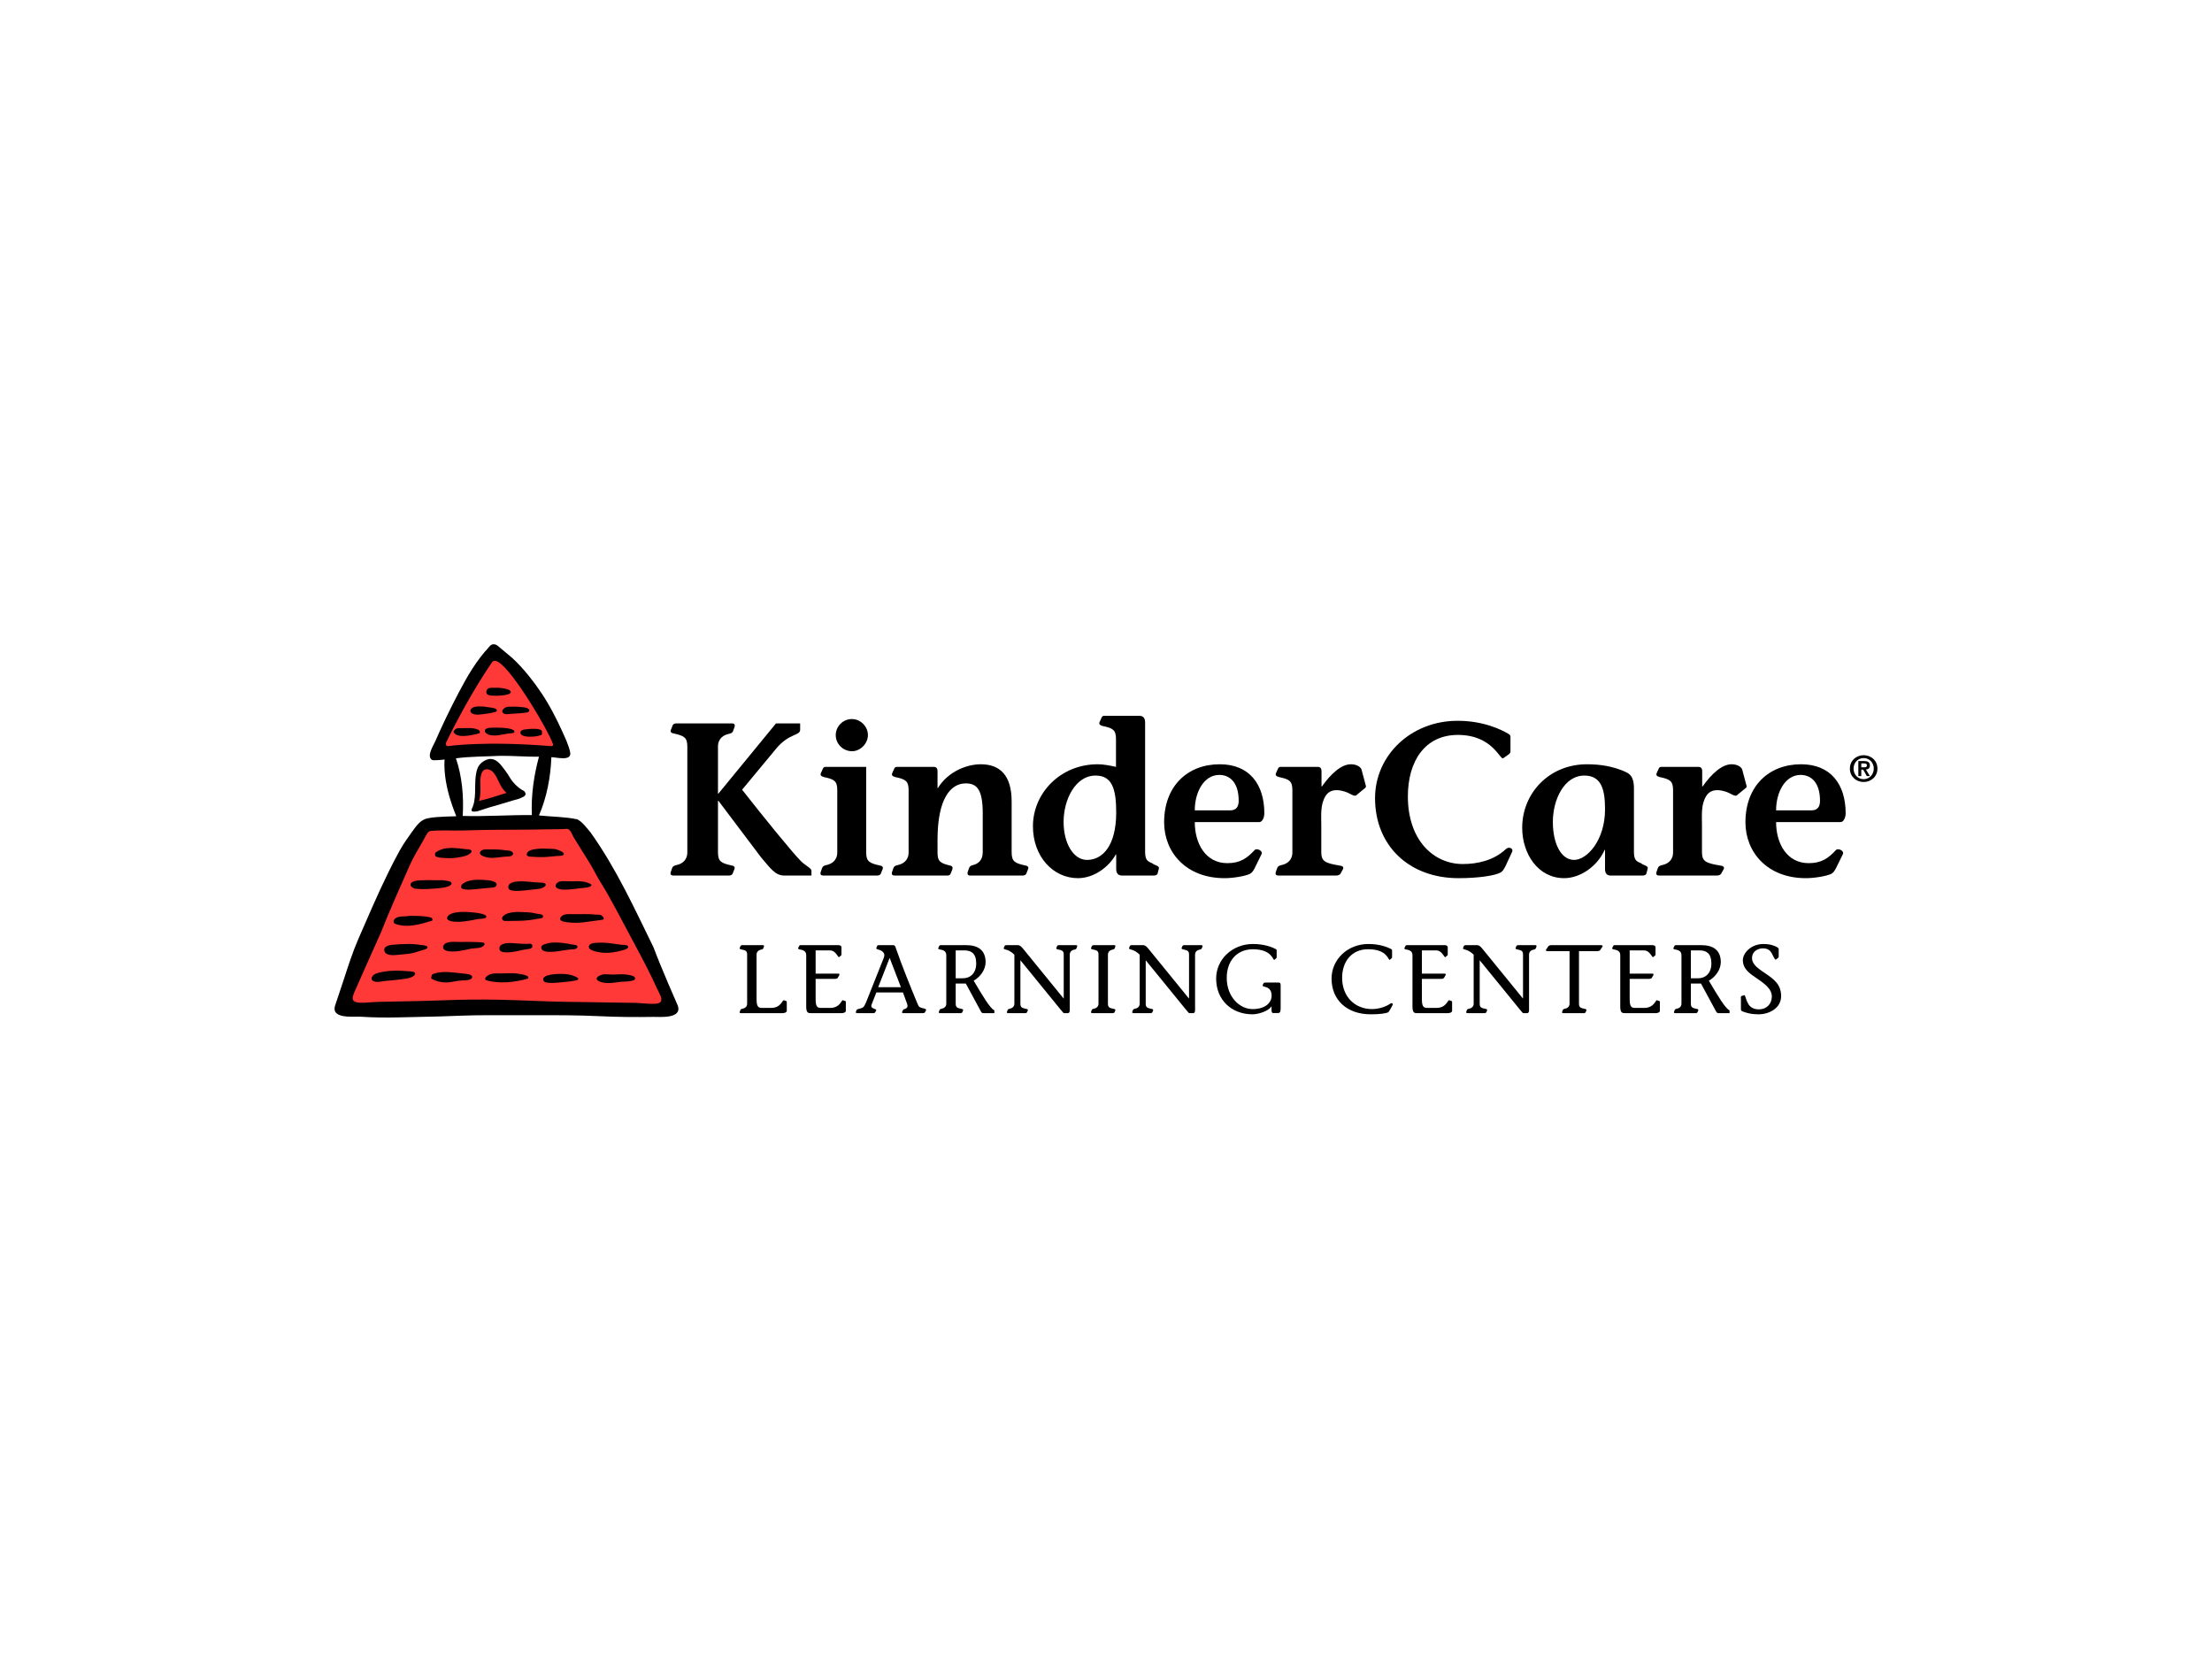 <?xml version="1.0" encoding="utf-8"?>
<svg xmlns="http://www.w3.org/2000/svg" width="800" height="600" viewBox="0 0 800 600" fill="none">
<path fill-rule="evenodd" clip-rule="evenodd" d="M189.588 286.148C189.314 285.916 188.954 285.763 188.664 285.604C188.112 285.302 187.634 284.882 187.156 284.475C186.182 283.651 185.334 282.646 184.626 281.59C184.248 281.03 183.951 280.421 183.562 279.867C182.848 278.842 182.095 277.807 181.303 276.844C180.592 275.975 179.708 275.089 178.628 274.709C178.055 274.509 177.252 274.414 176.653 274.563C175.114 274.95 173.447 276.101 172.806 277.64C172.017 279.537 171.911 281.613 171.873 283.642C171.834 285.77 171.882 287.919 171.483 290.018C171.373 290.582 171.22 291.129 171.016 291.664C170.919 291.92 170.809 292.168 170.698 292.418C170.278 293.372 170.777 293.41 170.926 293.461C171.159 293.54 171.407 293.547 171.648 293.536C172.572 293.497 173.391 293.21 174.251 292.904C175.146 292.593 176.044 292.299 176.946 292.026C178.761 291.468 180.592 290.967 182.412 290.436C183.407 290.148 184.455 289.81 185.447 289.513C186.929 289.066 187.512 289.086 189.246 288.186C190.45 287.561 190.014 286.825 189.919 286.587C189.847 286.411 189.728 286.27 189.588 286.148Z" fill="black"/>
<path fill-rule="evenodd" clip-rule="evenodd" d="M177.377 278.519C176.801 278.23 175.899 278.082 175.296 278.348C174.553 278.678 174.187 279.531 173.989 280.273C173.458 282.262 173.865 284.347 173.76 286.37C173.706 287.418 173.606 288.648 173.255 289.641C176.724 288.939 179.867 287.721 183.262 286.752C182.922 286.588 182.664 286.264 182.537 286.129C181.773 285.31 181.186 284.374 180.706 283.364C180.029 281.951 179.413 280.471 178.365 279.277C178.099 278.979 177.759 278.714 177.377 278.519Z" fill="#FE3937"/>
<path fill-rule="evenodd" clip-rule="evenodd" d="M192.356 294.786C184.321 294.702 175.107 295.352 167.35 295.092C167.764 288.158 167.136 280.795 164.891 274.254C169.957 273.568 175.583 273.624 180.802 273.354C185.363 273.298 190.3 273.739 194.925 273.675C193.121 280.345 192.037 287.472 192.356 294.786ZM245.164 363.767C245.164 363.767 238.939 349.649 236.37 342.651C229.443 328.539 222.956 314.227 213.595 301.075C212.054 299.28 210.769 297.35 208.781 296.325C204.354 295.364 199.555 295.409 194.925 294.916C197.702 288.539 199.152 281.095 199.409 273.844C201.049 273.837 206.869 275.459 206.21 272.099C205.708 269.545 204.392 266.855 203.335 264.486C202.304 262.166 201.153 259.894 199.971 257.643C197.528 252.992 194.629 248.622 191.329 244.532C189.459 242.213 187.43 239.949 185.23 237.934L180.186 233.714C179.277 232.879 177.954 232.6 176.98 233.855C172.171 239.079 169.125 244.35 165.85 250.572C162.884 256.216 159.904 262.367 157.359 268.222C156.748 269.628 154.075 273.669 156.351 274.881C156.736 275.086 160.77 274.76 160.777 274.659C160.145 284.766 165.174 295.213 164.994 295.213C164.313 295.213 162.023 295.285 161.335 295.323C159.067 295.447 156.615 295.49 154.404 296.016C151.963 296.592 150.433 298.882 149.052 300.79C147.403 303.075 145.85 305.257 144.483 307.736C143.077 310.292 141.741 312.884 140.456 315.507C136.582 323.401 133.116 331.511 129.606 339.571C127.51 344.389 125.919 349.399 124.29 354.385C123.811 355.86 122.147 360.89 121.242 363.534C119.46 368.728 128.027 367.533 130.452 367.706C135.118 368.035 139.855 368.046 144.53 367.941C147.799 367.868 151.063 367.792 154.332 367.718C155.89 367.684 157.449 367.659 159.004 367.612C161.611 367.535 164.218 367.428 166.823 367.333C169.932 367.216 173.023 367.166 176.135 367.166H180.841C185.129 367.166 189.414 367.178 193.702 367.167C201.479 367.149 209.233 367.148 217.001 367.524C223.457 367.835 229.905 367.877 236.365 367.77C238.446 367.736 246.74 368.561 245.164 363.767Z" fill="black"/>
<path fill-rule="evenodd" clip-rule="evenodd" d="M180.249 239.43C180.249 239.43 178.577 238.315 177.812 239.709C177.578 240.134 169.943 250.82 161.365 268.502C161.05 269.156 161.331 270.016 162.247 269.84C162.479 269.795 175.301 267.906 199.32 269.856C199.712 269.888 200.185 269.69 199.971 269.055C198.437 264.468 185.893 242.983 180.249 239.43Z" fill="#FE3937"/>
<path fill-rule="evenodd" clip-rule="evenodd" d="M191.585 266.434C191.519 266.434 191.45 266.432 191.384 266.432C190.503 266.414 187.871 266.247 188.262 264.686C188.51 263.705 190.725 263.741 191.501 263.646C192.035 263.581 192.548 263.586 193.085 263.586C193.776 263.584 195.398 263.622 195.888 264.242C196.138 264.564 196.009 265.077 196.009 265.527C196.009 265.963 193.866 266.299 193.567 266.332C192.912 266.405 192.246 266.438 191.585 266.434ZM186.006 264.881C185.884 265.192 183.909 265.266 183.574 265.325C181.545 265.68 179.446 266.256 177.38 265.873C176.649 265.736 175.208 265.129 175.352 264.168C175.536 262.954 178.695 263.187 179.513 263.172C180.303 263.156 186.671 263.138 186.006 264.881ZM170.135 257.282C170.036 256.774 170.427 256.23 170.854 255.982C171.602 255.546 172.555 255.507 173.397 255.487C174.44 255.464 175.464 255.568 176.487 255.759C177.295 255.91 178.695 255.969 179.385 256.414C179.585 256.542 179.65 256.803 179.714 257.055C179.848 257.548 176.463 258.061 176.127 258.094C174.611 258.243 171.59 259.024 170.368 257.725C170.238 257.586 170.164 257.435 170.135 257.282ZM173.552 265.012C173.516 265.279 171.766 265.59 171.458 265.662C170.746 265.822 170.025 265.963 169.3 266.049C167.768 266.236 165.05 266.467 164.121 264.881C163.811 264.348 164.81 263.563 165.201 263.442C165.764 263.264 166.384 263.356 166.963 263.354C169.035 263.34 171.161 263.064 173.102 263.984C173.428 264.242 173.613 264.564 173.552 265.012ZM176.953 248.846C177.561 248.673 178.271 248.792 178.877 248.754C179.623 248.711 180.368 248.725 181.11 248.813C181.776 248.896 184.768 249.24 184.741 250.279C184.703 251.706 178.912 251.688 177.819 251.571C177.244 251.512 176.348 251.406 176.01 250.851C175.667 250.29 176.01 249.357 176.519 249.035C176.656 248.95 176.8 248.887 176.953 248.846ZM191.391 256.736C191.585 257.185 191.076 257.505 190.813 257.633C188.919 257.957 186.998 258.031 185.083 258.139C184.355 258.178 183.625 258.358 182.892 258.27C182.181 258.182 181.236 257.579 181.83 256.736C182.48 255.815 183.196 255.629 184.298 255.588C185.834 255.53 187.387 255.566 188.916 255.75C189.648 255.836 191.047 255.939 191.391 256.736Z" fill="black"/>
<path fill-rule="evenodd" clip-rule="evenodd" d="M236.064 354.163C234.636 351.213 233.158 348.293 231.601 345.389C229.203 340.917 226.826 336.433 224.445 331.955C223.908 330.942 223.39 329.919 222.826 328.922C221.098 325.844 219.499 322.698 217.571 319.681C215.847 316.975 214.774 314.596 213.09 311.85C211.299 308.923 209.375 305.998 207.425 302.744C206.93 301.924 206.267 299.655 204.916 299.774C202.989 299.943 199.815 299.893 197.878 299.938C189.966 300.13 182.05 300.03 174.137 300.181C171.811 300.224 169.485 300.28 167.159 300.35C163.303 300.469 159.857 300.143 155.769 300.518C154.924 300.593 154.253 301.744 153.918 302.399C153.322 303.56 152.658 304.685 152.006 305.816C150.695 308.091 149.358 310.36 148.274 312.754C144.742 320.837 141.089 328.76 137.815 337.135C134.864 343.801 129.335 356.023 128.113 358.941C126.804 362.072 127.371 363.145 134.261 362.471C136.529 362.248 148.375 362.167 155.394 361.928C162.221 361.694 169.081 361.442 175.912 361.501C182.848 361.562 189.786 361.831 196.721 362.106C201.889 362.315 207.063 362.347 212.235 362.434C216.608 362.511 220.981 362.571 225.352 362.637C226.247 362.65 227.138 362.661 228.031 362.675C230.15 362.641 232.26 362.889 234.368 363.006C238.928 363.255 240.348 362.711 238.226 358.736C237.43 357.249 236.796 355.681 236.064 354.163Z" fill="#FE3937"/>
<path fill-rule="evenodd" clip-rule="evenodd" d="M229.568 354.233C228.787 355.075 225.145 355.01 224.715 355.062C222.346 355.358 219.82 355.892 217.469 355.203C215.679 354.677 214.977 353.691 217.064 352.74C218.554 352.065 220.101 352.474 221.674 352.47C223.203 352.463 224.749 352.241 226.274 352.439C227.086 352.544 228.969 352.72 229.498 353.386C229.783 353.743 229.77 354.018 229.568 354.233ZM214.045 341.237C214.416 341.109 214.822 341.056 215.161 341.022C216.221 340.92 217.312 340.896 218.378 340.939C220.531 341.024 222.675 341.463 224.817 341.701C225.322 341.759 227.147 341.658 227.197 342.408C227.25 343.181 225.682 343.534 225.161 343.681C222.177 344.542 219.039 344.968 215.975 344.239C215.04 344.018 212.414 343.463 213.044 342.038C213.229 341.62 213.614 341.379 214.045 341.237ZM202.629 332.592C202.514 332.334 202.572 332.001 202.91 331.571C203.673 330.613 205.279 330.568 206.39 330.61C209.348 330.718 212.315 330.44 215.264 330.775C215.996 330.86 216.995 330.662 217.622 331.132C217.84 331.292 218.277 331.785 218.355 332.035C218.542 332.66 217.676 332.682 217.233 332.734C215.105 332.99 212.992 333.346 210.862 333.591C208.876 333.819 207.078 333.787 205.097 333.535C204.401 333.447 202.928 333.267 202.629 332.592ZM209.101 354.2C209.101 354.863 200.555 355.516 199.774 355.495C199.052 355.478 196.939 355.541 196.559 354.674C195.526 352.303 201.875 352.213 202.811 352.213C204.932 352.213 207.306 352.537 209.101 353.754V354.2ZM195.774 342.43C195.814 342.295 195.887 342.165 196.003 342.048C196.523 341.516 197.356 341.368 198.049 341.188C199.916 340.704 201.879 340.844 203.774 341.065C204.853 341.188 205.899 341.404 206.963 341.6C207.513 341.697 209.222 341.679 208.792 342.664C208.531 343.273 207.638 343.301 207.08 343.336C206.223 343.382 205.375 343.476 204.527 343.607C202.8 343.876 201.074 344.205 199.322 344.243C198.429 344.265 197.409 344.241 196.575 343.877C196.012 343.634 195.612 342.983 195.774 342.43ZM191.831 343.069C191.705 343.114 191.574 343.148 191.45 343.168C190.643 343.316 189.835 343.361 189.034 343.553C187.439 343.933 185.831 344.297 184.191 344.4C183.259 344.459 182.074 344.536 181.223 344.072C180.488 343.67 180.538 342.889 180.801 342.207C181.305 341.476 182.438 341.219 183.268 341.123C184.632 340.966 186.022 341.154 187.388 341.244C188.274 341.301 189.162 341.35 190.051 341.381C190.897 341.408 192.6 340.898 192.55 342.221C192.532 342.67 192.204 342.927 191.831 343.069ZM191.077 353.881C186.454 355.23 180.673 355.934 175.86 354.521C174.688 353.84 176.443 352.751 176.967 352.504C178.214 351.917 179.53 352.049 180.87 352.06C182.702 352.07 184.546 351.926 186.378 352.038C186.951 352.074 191.077 352.557 191.077 353.43V353.881ZM175.111 341.816C174.146 343.13 171.692 342.837 170.272 343.118C167.625 343.651 165.117 344.382 162.379 344.034C161.738 343.951 160.824 343.766 160.431 343.199C159.929 342.468 160.536 341.409 161.277 341.096C162.936 340.396 164.874 340.691 166.642 340.675C168.502 340.653 170.362 340.621 172.219 340.711C173.017 340.75 173.829 340.754 174.619 340.855C175.017 340.907 175.343 341.164 175.22 341.591C175.195 341.679 175.159 341.753 175.111 341.816ZM170.749 353.464C170.475 354.661 167.998 354.544 167.112 354.587C165.148 354.681 163.26 355.311 161.288 355.322C159.589 355.333 157.418 354.807 155.97 353.881C155.911 353.305 156.1 352.791 156.417 352.339C158.709 351.394 161.31 351.457 163.735 351.683C165.004 351.802 166.27 351.937 167.532 352.092C168.253 352.177 171.004 352.285 170.749 353.464ZM142.755 334.05C142.049 333.537 142.369 332.831 142.755 332.32C144.227 331.042 146.413 331.616 148.274 331.227C150.967 331.227 153.598 331.227 155.97 331.872C156.357 332.127 156.613 332.577 156.291 332.961C152.183 334.246 147.18 335.784 142.755 334.05ZM154.528 342.868C154.199 343.339 153.059 343.566 152.697 343.66C151.545 343.958 150.442 344.421 149.282 344.68C147.396 345.096 145.414 345.145 143.5 345.363C142.335 345.498 140.94 345.545 139.867 344.99C139.278 344.682 138.954 344.128 138.981 343.453C139.041 341.949 141.305 341.766 142.378 341.663C144.17 341.49 146.038 341.409 147.835 341.404C149.477 341.4 151.115 341.562 152.733 341.82C153.16 341.886 154.483 341.987 154.606 342.488C154.636 342.626 154.608 342.752 154.528 342.868ZM149.983 352.553C149.963 352.58 149.943 352.607 149.923 352.636C148.901 353.986 145.228 354.134 143.702 354.342C142.348 354.528 140.983 354.639 139.624 354.729C138.121 354.828 136.538 355.48 135.075 354.834C133.946 354.339 134.405 353.185 135.105 352.63C136.096 351.84 137.579 351.644 138.78 351.428C141.736 350.895 144.744 351.021 147.729 351.255C148.586 351.316 150.791 351.352 149.983 352.553ZM149.709 318.737C150.519 318.472 151.524 318.413 152.049 318.382C153.963 318.269 155.868 318.296 157.78 318.352C158.763 318.38 159.953 318.242 160.912 318.46C161.575 318.611 162.743 318.564 163.198 319.155C163.652 319.745 162.766 320.312 162.28 320.505C160.437 321.234 158.174 321.264 156.226 321.425C154.244 321.585 152.242 321.612 150.265 321.412C149.617 321.277 149.045 321.027 148.591 320.451C148.235 319.515 148.867 319.012 149.709 318.737ZM157.511 308.326C159.895 306.501 163.047 306.538 165.886 306.808C166.696 306.884 167.501 307.001 168.309 307.096C168.902 307.167 169.587 307.102 170.142 307.356C171.377 307.917 169.586 309.035 169.1 309.25C168.014 309.737 166.815 309.919 165.652 310.117C164.3 310.346 162.921 310.409 161.557 310.348C160.365 310.297 158.966 310.263 157.835 309.858C157.126 309.606 157.319 308.704 157.511 308.326ZM175.201 332.125C174.697 332.273 174.054 332.296 173.777 332.309C172.749 332.343 171.75 332.62 170.743 332.799C168.848 333.132 166.954 333.463 165.022 333.377C164.266 333.346 161.522 333.22 161.717 331.947C161.958 330.395 164.63 330.016 165.841 329.888C167.591 329.7 169.341 329.826 171.083 329.998C171.804 330.068 176.265 330.448 175.869 331.659C175.793 331.886 175.525 332.03 175.201 332.125ZM176.445 318.335C177.249 318.391 180.405 318.966 179.458 320.382C179.048 320.998 178.13 321.038 177.469 321.068C175.723 321.155 173.989 321.405 172.248 321.556C170.716 321.689 168.673 321.988 167.204 321.412C166.559 321.158 166.748 320.323 167.074 319.871C169.508 317.75 173.427 318.139 176.445 318.335ZM174.376 307.466C175.305 307.023 176.707 307.242 177.606 307.215C179.253 307.163 180.943 307.262 182.578 307.48C183.415 307.59 185.46 307.572 185.552 308.654C185.644 309.815 183.781 309.775 183.073 309.804C181.52 309.869 179.991 310.188 178.439 310.254C177.316 310.305 176.119 310.144 175.053 309.772C174.331 309.518 173.015 308.915 173.793 307.919C173.949 307.721 174.148 307.575 174.376 307.466ZM195.902 332.043C195.432 332.205 194.789 332.219 194.544 332.271C193.543 332.476 192.553 332.626 191.542 332.759C188.798 333.134 186.08 333.008 183.327 333.085C182.881 333.096 182.297 333.161 181.935 332.84C180.74 331.785 182.751 330.633 183.527 330.374C185.046 329.863 186.738 329.769 188.328 329.834C189.244 329.872 190.159 329.926 191.075 329.971C192.132 330.017 193.167 330.215 194.19 330.467C194.804 330.62 196.377 330.518 196.436 331.463C196.456 331.76 196.217 331.935 195.902 332.043ZM196.633 319.326C197.112 319.443 197.569 319.734 197.272 320.296C196.995 320.823 196.008 321.243 195.446 321.363C194.679 321.529 193.858 321.567 193.077 321.673C192.101 321.806 191.122 321.914 190.137 321.997C188.989 322.093 187.835 322.249 186.677 322.204C186.027 322.181 184.083 322.114 183.883 321.218C183.214 318.161 189.635 318.737 191.099 318.883C192.805 319.047 194.492 319.182 196.201 319.263C196.332 319.27 196.481 319.29 196.633 319.326ZM190.854 308.171C191.716 307.183 193.853 307.05 194.881 306.956C196.048 306.846 197.225 306.893 198.395 306.963C199.4 307.021 200.602 306.927 201.547 307.3C202.066 307.502 204.151 308.151 203.899 308.978C203.7 309.62 202.069 309.539 201.562 309.572C200.114 309.664 198.678 309.887 197.227 309.952C195.367 310.029 193.579 309.966 191.725 309.817C191.165 309.772 190.334 309.606 190.526 308.798C190.584 308.558 190.699 308.346 190.854 308.171ZM213.883 320.013C213.919 320.089 213.926 320.166 213.89 320.242C213.732 320.582 212.783 320.892 212.437 320.955C211.361 321.144 210.262 321.165 209.18 321.318C208.059 321.479 206.932 321.637 205.798 321.693C204.527 321.756 202.186 321.94 201.184 320.964C200.726 320.517 200.997 319.794 201.409 319.385C202.217 318.584 203.567 318.658 204.61 318.706C205.935 318.771 207.218 318.73 208.545 318.706C209.47 318.692 210.408 318.741 211.321 318.913C211.672 318.978 213.614 319.468 213.883 320.013Z" fill="black"/>
<path fill-rule="evenodd" clip-rule="evenodd" d="M673.157 277.51H674.129C674.736 277.51 675.192 277.427 675.192 276.761C675.192 276.178 674.565 276.095 674.08 276.095H673.157V277.51ZM672.093 275.244H674.134C675.502 275.244 676.271 275.673 676.271 276.856C676.271 277.853 675.644 278.246 674.84 278.307L676.283 280.684H675.159L673.847 278.352H673.157V280.684H672.093V275.244ZM674.012 281.801C676.039 281.801 677.675 280.189 677.675 277.971C677.675 275.763 676.039 274.165 674.012 274.165C671.976 274.165 670.371 275.763 670.371 277.971C670.371 280.189 671.976 281.801 674.012 281.801ZM674.012 273.129C676.646 273.129 679 275.016 679 277.971C679 280.923 676.646 282.824 674.012 282.824C671.391 282.824 669.039 280.923 669.039 277.971C669.039 275.016 671.391 273.129 674.012 273.129Z" fill="black"/>
<path fill-rule="evenodd" clip-rule="evenodd" d="M259.666 287.016H259.822L280.657 261.623H289.382V263.903C289.382 266.184 285.375 265.081 280.657 270.821L268.392 285.601C275.705 294.956 286.79 308.637 289.777 311.546C291.034 312.804 293.471 314.063 293.471 314.848V316.656H283.723C280.421 316.656 278.849 314.298 275.232 310.052L259.822 289.612H259.666V308.244C259.666 311.623 260.845 312.172 264.697 313.038C265.72 313.196 265.876 313.824 265.562 314.454L264.934 316.027C264.697 316.419 264.304 316.656 263.598 316.656H243.627C243 316.656 242.212 316.498 242.605 315.318L243.078 313.982C243.392 313.117 244.02 313.038 244.573 312.883C246.536 312.488 248.581 311.228 248.581 308.244V270.035C248.581 266.654 247.401 266.105 243.548 265.239C242.526 265.081 242.368 264.454 242.683 263.822L243.315 262.251C243.548 261.858 243.941 261.623 244.65 261.623H264.62C265.248 261.623 266.033 261.781 265.641 262.961L265.169 264.295C264.855 265.16 264.226 265.239 263.677 265.397C261.709 265.789 259.666 267.047 259.666 270.035V287.016Z" fill="black"/>
<path fill-rule="evenodd" clip-rule="evenodd" d="M308.077 260.053C311.222 260.053 313.896 262.726 313.896 265.87C313.896 268.859 311.222 271.687 308.156 271.687C304.933 271.687 302.259 269.093 302.259 265.87C302.259 262.647 304.933 260.053 308.077 260.053ZM302.809 285.762C302.809 282.379 301.631 281.83 298.015 281.043C297.228 280.808 296.442 280.492 296.912 279.55L297.622 277.977C297.857 277.348 298.327 277.348 298.799 277.348H313.267V308.245C313.267 311.625 314.443 312.175 318.298 313.04C319.32 313.198 319.478 313.828 319.162 314.455L318.532 316.028C318.298 316.423 317.905 316.658 317.196 316.658H297.857C297.228 316.658 296.442 316.5 296.833 315.321L297.307 313.985C297.622 313.119 298.248 313.04 298.799 312.884C300.765 312.491 302.809 311.232 302.809 308.245V285.762Z" fill="black"/>
<path fill-rule="evenodd" clip-rule="evenodd" d="M339.067 284.976H339.224C342.841 279.08 349.601 276.406 354.713 276.406C361.708 276.406 365.875 280.493 365.875 289.849V308.245C365.875 311.626 367.055 312.177 370.908 313.041C371.928 313.199 372.088 313.829 371.772 314.456L371.143 316.028C370.908 316.422 370.513 316.659 369.807 316.659H350.939C350.389 316.659 349.68 316.502 349.994 315.321L350.467 313.985C350.781 313.12 351.33 313.041 351.802 312.885C353.612 312.491 355.419 311.233 355.419 308.245V294.095C355.419 285.446 353.219 283.324 349.287 283.324C343.782 283.324 339.067 288.827 339.067 303.764V308.245C339.067 311.626 340.089 312.177 343.628 313.041C344.493 313.199 344.649 313.829 344.414 314.456L343.782 316.028C343.628 316.422 343.235 316.659 342.604 316.659H323.657C323.03 316.659 322.242 316.502 322.637 315.321L323.107 313.985C323.42 313.12 324.052 313.041 324.599 312.885C326.566 312.491 328.611 311.233 328.611 308.245V285.762C328.611 282.38 327.431 281.83 323.815 281.044C323.03 280.809 322.242 280.493 322.716 279.55L323.42 277.977C323.657 277.351 324.129 277.351 324.599 277.351H337.18C338.046 277.351 339.067 277.272 339.067 278.922V284.976Z" fill="black"/>
<path fill-rule="evenodd" clip-rule="evenodd" d="M384.664 297.24C384.664 304.866 388.122 310.997 393.155 310.997C398.737 310.997 403.689 305.889 403.689 293.861C403.689 285.448 402.274 280.492 396.221 280.492C388.91 280.492 384.664 289.222 384.664 297.24ZM403.689 309.033H403.532C401.092 313.513 395.672 317.601 389.853 317.601C380.89 317.601 373.577 309.819 373.577 298.813C373.577 286.942 383.405 276.408 397.006 276.408C398.972 276.408 401.092 276.799 403.611 277.35V267.289C403.611 263.906 402.432 263.356 398.816 262.57C398.028 262.333 397.245 262.019 397.713 261.074L398.421 259.503C398.658 258.875 399.13 258.875 399.6 258.875H411.946C413.517 258.875 414.145 259.739 414.145 261.311V308.009C414.145 310.841 414.855 311.471 416.661 312.177C417.84 313.2 419.65 312.965 419.018 314.536L418.625 316.03C418.313 316.581 417.761 316.658 417.054 316.658H405.892C404.317 316.658 403.689 315.793 403.689 314.224V309.033Z" fill="black"/>
<path fill-rule="evenodd" clip-rule="evenodd" d="M444.922 293.073C447.044 293.073 447.988 291.815 447.988 289.615C447.988 282.538 444.372 280.258 440.992 280.258C435.411 280.258 432.108 286.466 432.108 293.073H444.922ZM432.108 297.318C432.108 305.022 435.959 312.175 443.898 312.175C448.538 312.175 451.053 310.369 453.808 307.381C454.592 306.674 456.872 307.696 456.242 308.953L453.727 314.064C453.335 314.77 452.94 315.556 452.077 316.03C450.269 316.894 445.945 317.601 442.879 317.601C428.883 317.601 421.022 308.166 421.022 297.395C421.022 284.267 429.511 276.406 441.148 276.406C451.842 276.406 457.264 283.64 457.264 294.174C457.264 295.589 456.558 297.318 455.458 297.318H432.108Z" fill="black"/>
<path fill-rule="evenodd" clip-rule="evenodd" d="M477.942 284.425H478.097C481.322 279.864 485.096 276.406 488.554 276.406C490.757 276.406 492.092 277.426 492.407 278.293L493.978 284.188C494.057 284.425 493.978 284.737 493.821 284.895L490.757 287.411C489.891 288.513 488.396 286.863 486.196 286.231C482.578 285.13 480.456 286.075 479.356 287.96C477.47 291.107 477.862 294.645 477.862 298.654V308.245C477.862 311.626 479.434 312.175 484.465 313.039C485.88 313.199 486.036 313.827 485.645 314.457L484.781 316.028C484.465 316.422 483.995 316.659 483.051 316.659H462.451C461.825 316.659 461.036 316.501 461.431 315.319L461.902 313.983C462.216 313.12 462.846 313.039 463.397 312.885C465.362 312.491 467.407 311.231 467.407 308.245V285.761C467.407 282.382 466.225 281.829 462.609 281.044C461.825 280.809 461.036 280.491 461.509 279.55L462.216 277.977C462.451 277.349 462.925 277.349 463.397 277.349H476.054C476.917 277.349 477.942 277.27 477.942 278.92V284.425Z" fill="black"/>
<path fill-rule="evenodd" clip-rule="evenodd" d="M544.397 313.434C543.923 314.222 543.61 315.007 542.824 315.477C540.937 316.657 534.725 317.601 527.491 317.601C509.567 317.601 497.304 305.809 497.304 288.669C497.304 273.261 510.197 260.682 527.177 260.682C536.612 260.682 543.217 263.983 545.654 265.477C546.28 265.792 546.28 266.264 546.28 266.813V271.846C546.28 272.16 546.047 272.474 545.812 272.709L543.686 274.203C542.51 275.069 539.915 265.792 527.256 265.792C515.386 265.792 509.175 275.227 509.175 288.041C509.175 303.762 518.372 312.49 529.064 312.49C534.412 312.49 540.309 311.154 544.632 307.067C545.812 305.965 547.539 306.988 546.833 308.166L544.397 313.434Z" fill="black"/>
<path fill-rule="evenodd" clip-rule="evenodd" d="M561.61 297.239C561.61 304.864 564.442 310.996 569.314 310.996C573.954 310.996 580.479 303.922 580.479 292.757C580.479 286.075 579.457 280.491 573.009 280.491C565.698 280.491 561.61 289.22 561.61 297.239ZM580.479 307.381H580.321C577.805 313.199 571.595 317.599 565.698 317.599C556.265 317.599 550.523 308.796 550.523 299.361C550.523 286.94 560.195 276.406 573.954 276.406C579.222 276.406 582.996 277.27 586.375 278.528C588.813 279.55 590.935 280.022 590.935 285.132V308.008C590.935 310.84 591.643 311.47 593.453 312.175C594.632 313.199 596.44 312.964 595.808 314.535L595.417 316.028C595.101 316.58 594.553 316.657 593.844 316.657H582.68C581.107 316.736 580.479 315.791 580.479 314.222V307.381Z" fill="black"/>
<path fill-rule="evenodd" clip-rule="evenodd" d="M615.62 284.425H615.778C619.001 279.864 622.774 276.406 626.233 276.406C628.435 276.406 629.772 277.426 630.085 278.293L631.657 284.188C631.738 284.425 631.658 284.737 631.5 284.895L628.435 287.411C627.569 288.513 626.077 286.863 623.876 286.231C620.258 285.13 618.136 286.075 617.035 287.96C615.15 291.107 615.54 294.645 615.54 298.654V308.245C615.54 311.626 617.114 312.175 622.143 313.039C623.56 313.199 623.716 313.827 623.323 314.457L622.461 316.028C622.143 316.422 621.675 316.659 620.73 316.659H600.131C599.503 316.659 598.718 316.501 599.109 315.319L599.582 313.983C599.896 313.12 600.524 313.039 601.075 312.885C603.04 312.491 605.087 311.231 605.087 308.245V285.761C605.087 282.382 603.907 281.829 600.289 281.044C599.503 280.809 598.718 280.491 599.19 279.55L599.896 277.977C600.131 277.349 600.605 277.349 601.075 277.349H613.735C614.597 277.349 615.62 277.27 615.62 278.92V284.425Z" fill="black"/>
<path fill-rule="evenodd" clip-rule="evenodd" d="M655.164 293.073C657.289 293.073 658.23 291.815 658.23 289.615C658.23 282.538 654.614 280.258 651.233 280.258C645.65 280.258 642.349 286.466 642.349 293.073H655.164ZM642.349 297.318C642.349 305.022 646.203 312.175 654.142 312.175C658.78 312.175 661.295 310.369 664.048 307.381C664.836 306.674 667.114 307.696 666.486 308.953L663.97 314.064C663.577 314.77 663.182 315.556 662.319 316.03C660.509 316.894 656.187 317.601 653.12 317.601C639.127 317.601 631.264 308.166 631.264 297.395C631.264 284.267 639.753 276.406 651.391 276.406C662.082 276.406 667.506 283.64 667.506 294.174C667.506 295.589 666.798 297.318 665.698 297.318H642.349Z" fill="black"/>
<path fill-rule="evenodd" clip-rule="evenodd" d="M267.754 365.332C267.892 364.948 268.174 364.912 268.422 364.841C269.298 364.699 270.214 364.174 270.214 362.979V345.272C270.214 343.898 269.684 343.69 267.964 343.34C267.508 343.27 267.438 342.988 267.578 342.704L267.858 342.074C267.964 341.932 268.142 341.828 268.456 341.828H275.835C276.114 341.828 276.469 341.9 276.293 342.358L276.079 342.916C275.939 343.304 275.659 343.34 275.413 343.41C274.535 343.548 273.621 344.076 273.621 345.272V361.257C273.621 364.207 274.252 364.526 275.763 364.526H278.857C282.477 364.526 282.969 361.609 283.459 361.749L284.337 362.031C284.477 362.063 284.549 362.207 284.549 362.345V365.543C284.549 366.105 283.881 366.421 282.933 366.421H268.002C267.72 366.421 267.368 366.352 267.544 365.896L267.754 365.332Z" fill="black"/>
<path fill-rule="evenodd" clip-rule="evenodd" d="M294.983 352.121H303.096C303.554 352.121 303.732 352.333 303.554 352.651L303.062 353.527C302.854 353.917 302.502 354.019 301.94 354.019H294.983V361.257C294.983 364.207 295.616 364.526 297.125 364.526H300.216C303.838 364.526 304.328 361.61 304.82 361.749L305.696 362.031C305.84 362.063 305.908 362.207 305.908 362.345V365.543C305.908 366.105 305.242 366.421 304.294 366.421H293.437C292.349 366.421 291.577 366.456 291.577 363.998V345.55C291.577 344.182 290.869 343.654 289.361 343.412C288.833 343.308 288.517 343.196 288.693 342.812L288.975 342.212C289.115 341.9 289.361 341.828 289.573 341.828H303.308C303.976 341.828 304.398 342.212 304.328 342.704V345.272C304.328 345.376 304.258 345.482 304.152 345.586L303.52 346.116C302.994 346.538 302.468 343.726 300.112 343.726H294.983V352.121Z" fill="black"/>
<path fill-rule="evenodd" clip-rule="evenodd" d="M325.829 357.041L321.755 346.432L317.61 357.041H325.829ZM334.508 366.14C334.367 366.383 333.982 366.419 333.699 366.419H326.741C326.425 366.419 326.077 366.316 326.287 365.927L326.603 365.262C326.885 364.734 328.781 365.05 328.043 362.978L326.569 358.939H316.94L315.22 363.33C314.552 365.013 317.328 364.699 316.872 365.508L316.66 365.86C316.554 366.034 316.45 366.419 315.958 366.419H310.688C310.018 366.419 309.28 366.526 309.598 365.788L309.772 365.332C309.877 365.05 310.158 364.979 310.688 364.84C312.162 364.524 312.41 364.316 313.146 362.698L319.61 346.462C320.244 344.882 319.364 344.358 318.978 344.006C318.172 343.304 316.52 343.514 317.012 342.672L317.188 342.18C317.328 341.862 317.644 341.826 318.028 341.826H323.089C323.581 341.826 323.861 342.286 323.969 342.812C326.391 349.838 329.341 356.967 331.697 362.698C332.399 364.454 332.503 364.278 334.437 364.806C334.823 364.912 335 365.155 334.929 365.366L334.508 366.14Z" fill="black"/>
<path fill-rule="evenodd" clip-rule="evenodd" d="M345.644 353.811H348.07C350.774 353.877 353.127 352.12 353.057 348.256C352.986 344.742 351.197 343.724 348.77 343.724H345.644V353.811ZM359.627 366.421H355.587C355.025 366.421 354.779 365.86 354.637 365.578L349.298 355.707H345.644V362.977C345.644 364.347 346.174 364.559 347.892 364.911C348.35 364.981 348.42 365.262 348.278 365.543L347.996 366.176C347.892 366.316 347.72 366.421 347.4 366.421H340.022C339.742 366.421 339.392 366.35 339.565 365.894L339.778 365.331C339.918 364.95 340.198 364.911 340.444 364.839C341.322 364.699 342.236 364.173 342.236 362.977V345.55C342.236 344.18 341.532 343.652 340.022 343.412C339.495 343.306 339.18 343.198 339.356 342.812L339.638 342.212C339.778 341.9 340.022 341.828 340.234 341.828H349.474C353.727 341.828 356.431 343.652 356.463 347.94C356.463 350.646 354.603 353.281 352.147 354.685C355.481 360.305 358.045 364.665 359.627 365.402V366.421Z" fill="black"/>
<path fill-rule="evenodd" clip-rule="evenodd" d="M384.714 345.27C384.714 343.9 384.186 343.69 382.468 343.338C382.008 343.268 381.938 342.986 382.078 342.702L382.358 342.072C382.468 341.93 382.643 341.826 382.956 341.826H389.105C389.385 341.826 389.737 341.9 389.561 342.356L389.351 342.916C389.211 343.306 388.929 343.338 388.685 343.412C387.807 343.548 386.892 344.076 386.892 345.27V365.262C386.892 365.964 386.751 366.42 386.116 366.42H384.82C384.644 366.42 384.432 366.176 383.344 364.84L369.115 347.38H369.043V362.978C369.043 364.347 369.569 364.558 371.294 364.91C371.747 364.98 371.819 365.262 371.68 365.542L371.397 366.176C371.294 366.314 371.118 366.42 370.802 366.42H364.653C364.369 366.42 364.019 366.352 364.193 365.894L364.407 365.331C364.549 364.948 364.829 364.91 365.075 364.84C365.953 364.699 366.865 364.172 366.865 362.978V345.304C365.705 344.076 364.407 343.548 363.671 343.412C363.001 343.268 362.931 343.02 363.068 342.702L363.351 342.072C363.457 341.93 363.633 341.826 363.949 341.826H368.165C369.043 341.9 369.501 342.526 370.135 343.268L384.644 361.079H384.714V345.27Z" fill="black"/>
<path fill-rule="evenodd" clip-rule="evenodd" d="M397.288 345.27C397.288 343.9 396.765 343.69 395.044 343.338C394.586 343.268 394.514 342.986 394.656 342.702L394.938 342.072C395.043 341.93 395.214 341.826 395.534 341.826H402.915C403.191 341.826 403.543 341.9 403.369 342.356L403.157 342.916C403.019 343.306 402.737 343.338 402.491 343.412C401.613 343.548 400.697 344.076 400.697 345.27V362.978C400.697 364.347 401.223 364.558 402.947 364.91C403.403 364.98 403.475 365.262 403.333 365.542L403.051 366.176C402.947 366.314 402.773 366.42 402.457 366.42H395.078C394.796 366.42 394.446 366.352 394.62 365.894L394.832 365.331C394.972 364.948 395.25 364.91 395.5 364.84C396.376 364.699 397.288 364.172 397.288 362.978V345.27Z" fill="black"/>
<path fill-rule="evenodd" clip-rule="evenodd" d="M430.034 345.27C430.034 343.9 429.505 343.69 427.786 343.338C427.329 343.268 427.259 342.986 427.402 342.702L427.681 342.072C427.786 341.93 427.961 341.826 428.278 341.826H434.424C434.71 341.826 435.056 341.9 434.884 342.356L434.672 342.916C434.534 343.306 434.252 343.338 434.004 343.412C433.126 343.548 432.212 344.076 432.212 345.27V365.262C432.212 365.964 432.07 366.42 431.44 366.42H430.142C429.963 366.42 429.754 366.176 428.661 364.84L414.435 347.38H414.365V362.978C414.365 364.347 414.893 364.558 416.613 364.91C417.066 364.98 417.139 365.262 416.999 365.542L416.719 366.176C416.613 366.314 416.437 366.42 416.121 366.42H409.976C409.692 366.42 409.338 366.352 409.512 365.894L409.728 365.331C409.866 364.948 410.148 364.91 410.394 364.84C411.272 364.699 412.186 364.172 412.186 362.978V345.304C411.028 344.076 409.728 343.548 408.992 343.412C408.324 343.268 408.252 343.02 408.392 342.702L408.674 342.072C408.776 341.93 408.952 341.826 409.27 341.826H413.486C414.365 341.9 414.821 342.526 415.453 343.268L429.963 361.079H430.034V345.27Z" fill="black"/>
<path fill-rule="evenodd" clip-rule="evenodd" d="M463.165 364.49C463.165 365.543 463.096 366.385 462.218 366.385H460.493C459.794 366.385 459.865 365.471 459.865 364.911V363.998H459.794C458.841 365.649 455.085 366.843 453.044 366.843C445.318 366.843 439.836 361.573 439.836 353.915C439.836 347.026 445.6 341.406 453.184 341.406C457.403 341.406 460.353 342.67 461.373 343.232C461.759 343.374 461.725 343.654 461.725 343.898V346.258C461.725 346.36 461.653 346.462 461.549 346.574L460.883 347.134C460.353 347.52 460.215 343.306 453.079 343.306C446.97 343.374 443.668 347.904 443.668 353.633C443.668 360.657 448.445 364.95 452.977 364.95C457.755 364.95 459.899 362.557 459.899 360.099C459.899 358.483 459.197 357.777 458.915 357.569C457.963 356.655 456.313 357.003 456.701 356.195L456.945 355.671C457.121 355.321 457.545 355.355 457.963 355.355H462.321C463.096 355.355 463.096 355.635 463.165 356.269V364.49Z" fill="black"/>
<path fill-rule="evenodd" clip-rule="evenodd" d="M503.005 364.699C502.513 365.543 502.267 365.963 502.057 366.105C501.143 366.561 498.789 366.843 495.767 366.843C487.054 366.843 481.574 361.573 481.574 353.915C481.574 347.026 487.334 341.406 494.925 341.406C499.141 341.406 502.093 342.67 503.111 343.232C503.495 343.374 503.461 343.654 503.461 343.898V346.258C503.461 346.358 503.389 346.462 503.283 346.574L502.615 347.134C502.093 347.52 501.951 343.304 494.816 343.304C488.702 343.304 485.4 347.904 485.4 353.633C485.4 360.657 490.216 364.948 496.188 364.948C498.999 364.948 501.493 363.893 502.651 363.083C503.389 362.557 503.987 362.839 503.567 363.647L503.005 364.699Z" fill="black"/>
<path fill-rule="evenodd" clip-rule="evenodd" d="M514.246 352.121H522.364C522.822 352.121 522.994 352.333 522.822 352.651L522.33 353.527C522.118 353.917 521.766 354.019 521.204 354.019H514.246V361.257C514.246 364.207 514.882 364.526 516.392 364.526H519.482C523.1 364.526 523.592 361.61 524.086 361.749L524.963 362.031C525.104 362.063 525.174 362.207 525.174 362.345V365.543C525.174 366.105 524.507 366.421 523.559 366.421H512.697C511.611 366.421 510.84 366.456 510.84 363.998V345.55C510.84 344.182 510.137 343.654 508.625 343.412C508.097 343.308 507.785 343.196 507.959 342.812L508.239 342.212C508.381 341.9 508.625 341.828 508.835 341.828H522.57C523.24 341.828 523.662 342.212 523.592 342.704V345.272C523.592 345.376 523.522 345.482 523.418 345.586L522.784 346.116C522.258 346.538 521.732 343.726 519.376 343.726H514.246V352.121Z" fill="black"/>
<path fill-rule="evenodd" clip-rule="evenodd" d="M550.821 345.27C550.821 343.9 550.297 343.69 548.575 343.338C548.116 343.268 548.046 342.986 548.186 342.702L548.469 342.072C548.575 341.93 548.746 341.826 549.067 341.826H555.213C555.493 341.826 555.845 341.9 555.671 342.356L555.457 342.916C555.321 343.306 555.035 343.338 554.793 343.412C553.911 343.548 553.001 344.076 553.001 345.27V365.262C553.001 365.964 552.857 366.42 552.227 366.42H550.925C550.75 366.42 550.538 366.176 549.453 364.84L535.221 347.38H535.151V362.978C535.151 364.347 535.678 364.558 537.4 364.91C537.856 364.98 537.928 365.262 537.788 365.542L537.506 366.176C537.4 366.314 537.224 366.42 536.905 366.42H530.761C530.482 366.42 530.127 366.352 530.303 365.894L530.511 365.331C530.655 364.948 530.937 364.91 531.181 364.84C532.061 364.699 532.975 364.172 532.975 362.978V345.304C531.811 344.076 530.511 343.548 529.773 343.412C529.111 343.268 529.039 343.02 529.177 342.702L529.457 342.072C529.567 341.93 529.741 341.826 530.053 341.826H534.274C535.151 341.9 535.608 342.526 536.242 343.268L550.75 361.079H550.821V345.27Z" fill="black"/>
<path fill-rule="evenodd" clip-rule="evenodd" d="M571.06 362.978C571.06 364.348 571.582 364.56 573.306 364.912C573.764 364.98 573.834 365.264 573.696 365.544L573.412 366.178C573.306 366.318 573.13 366.422 572.814 366.422H565.433C565.155 366.422 564.801 366.352 564.981 365.896L565.189 365.332C565.331 364.95 565.611 364.912 565.857 364.84C566.736 364.7 567.647 364.176 567.647 362.978V344.006H559.781C559.289 344.006 558.795 343.83 559.289 343.268L559.955 342.25C560.341 341.864 560.727 341.826 561.289 341.826H578.924C579.418 341.826 579.912 342.006 579.418 342.564L578.752 343.584C578.364 343.972 577.98 344.006 577.416 344.006H571.06V362.978Z" fill="black"/>
<path fill-rule="evenodd" clip-rule="evenodd" d="M589.396 352.121H597.511C597.969 352.121 598.147 352.333 597.969 352.651L597.479 353.527C597.263 353.917 596.917 354.019 596.351 354.019H589.396V361.257C589.396 364.207 590.028 364.526 591.541 364.526H594.631C598.251 364.526 598.741 361.61 599.235 361.749L600.113 362.031C600.251 362.063 600.323 362.207 600.323 362.345V365.543C600.323 366.105 599.653 366.421 598.707 366.421H587.852C586.762 366.421 585.988 366.456 585.988 363.998V345.55C585.988 344.182 585.286 343.654 583.776 343.412C583.248 343.308 582.93 343.196 583.108 342.812L583.388 342.212C583.53 341.9 583.776 341.828 583.984 341.828H597.72C598.389 341.828 598.813 342.212 598.741 342.704V345.272C598.741 345.376 598.673 345.482 598.565 345.586L597.935 346.116C597.407 346.538 596.881 343.726 594.525 343.726H589.396V352.121Z" fill="black"/>
<path fill-rule="evenodd" clip-rule="evenodd" d="M611.53 353.811H613.956C616.659 353.877 619.015 352.12 618.945 348.256C618.875 344.742 617.083 343.724 614.656 343.724H611.53V353.811ZM625.515 366.421H621.475C620.913 366.421 620.667 365.86 620.523 365.578L615.184 355.707H611.53V362.977C611.53 364.347 612.061 364.559 613.781 364.911C614.239 364.981 614.307 365.262 614.166 365.543L613.882 366.176C613.781 366.316 613.602 366.421 613.288 366.421H605.91C605.626 366.421 605.276 366.35 605.45 365.894L605.664 365.331C605.806 364.95 606.082 364.911 606.334 364.839C607.208 364.699 608.124 364.173 608.124 362.977V345.55C608.124 344.18 607.42 343.652 605.91 343.412C605.382 343.306 605.068 343.198 605.244 342.812L605.522 342.212C605.664 341.9 605.91 341.828 606.122 341.828H615.361C619.613 341.828 622.319 343.652 622.351 347.94C622.351 350.646 620.491 353.281 618.029 354.685C621.369 360.305 623.935 364.665 625.515 365.402V366.421Z" fill="black"/>
<path fill-rule="evenodd" clip-rule="evenodd" d="M642.272 347.062C641.992 347.308 641.324 345.863 640.866 344.952C640.164 343.511 639.11 342.986 637.53 342.986C635.806 342.986 633.982 344.04 633.702 345.83C633.312 348.36 635.14 349.8 638.024 351.736C641.85 354.298 644.033 356.09 644.169 360.025C644.306 364.523 639.954 366.841 635.986 366.841C634.016 366.841 632.576 366.559 631.452 366.21C629.628 365.649 629.628 365.613 629.628 364.697V361.291C629.628 360.903 629.483 360.377 629.836 360.237L630.786 359.923C631.276 359.779 631.276 361.327 632.152 362.799C632.82 364.345 634.404 365.049 636.09 365.049C638.934 365.049 640.69 363.117 640.799 360.657C641.045 357.494 637.46 355.319 635.28 353.773C633.208 352.296 630.33 350.682 630.33 347.236C630.33 344.776 633.172 341.406 637.812 341.406C639.428 341.406 640.69 341.686 641.747 342.106C642.801 342.527 643.36 342.844 643.293 343.442V346.04C643.293 346.182 643.184 346.288 643.08 346.43L642.272 347.062Z" fill="black"/>
</svg>